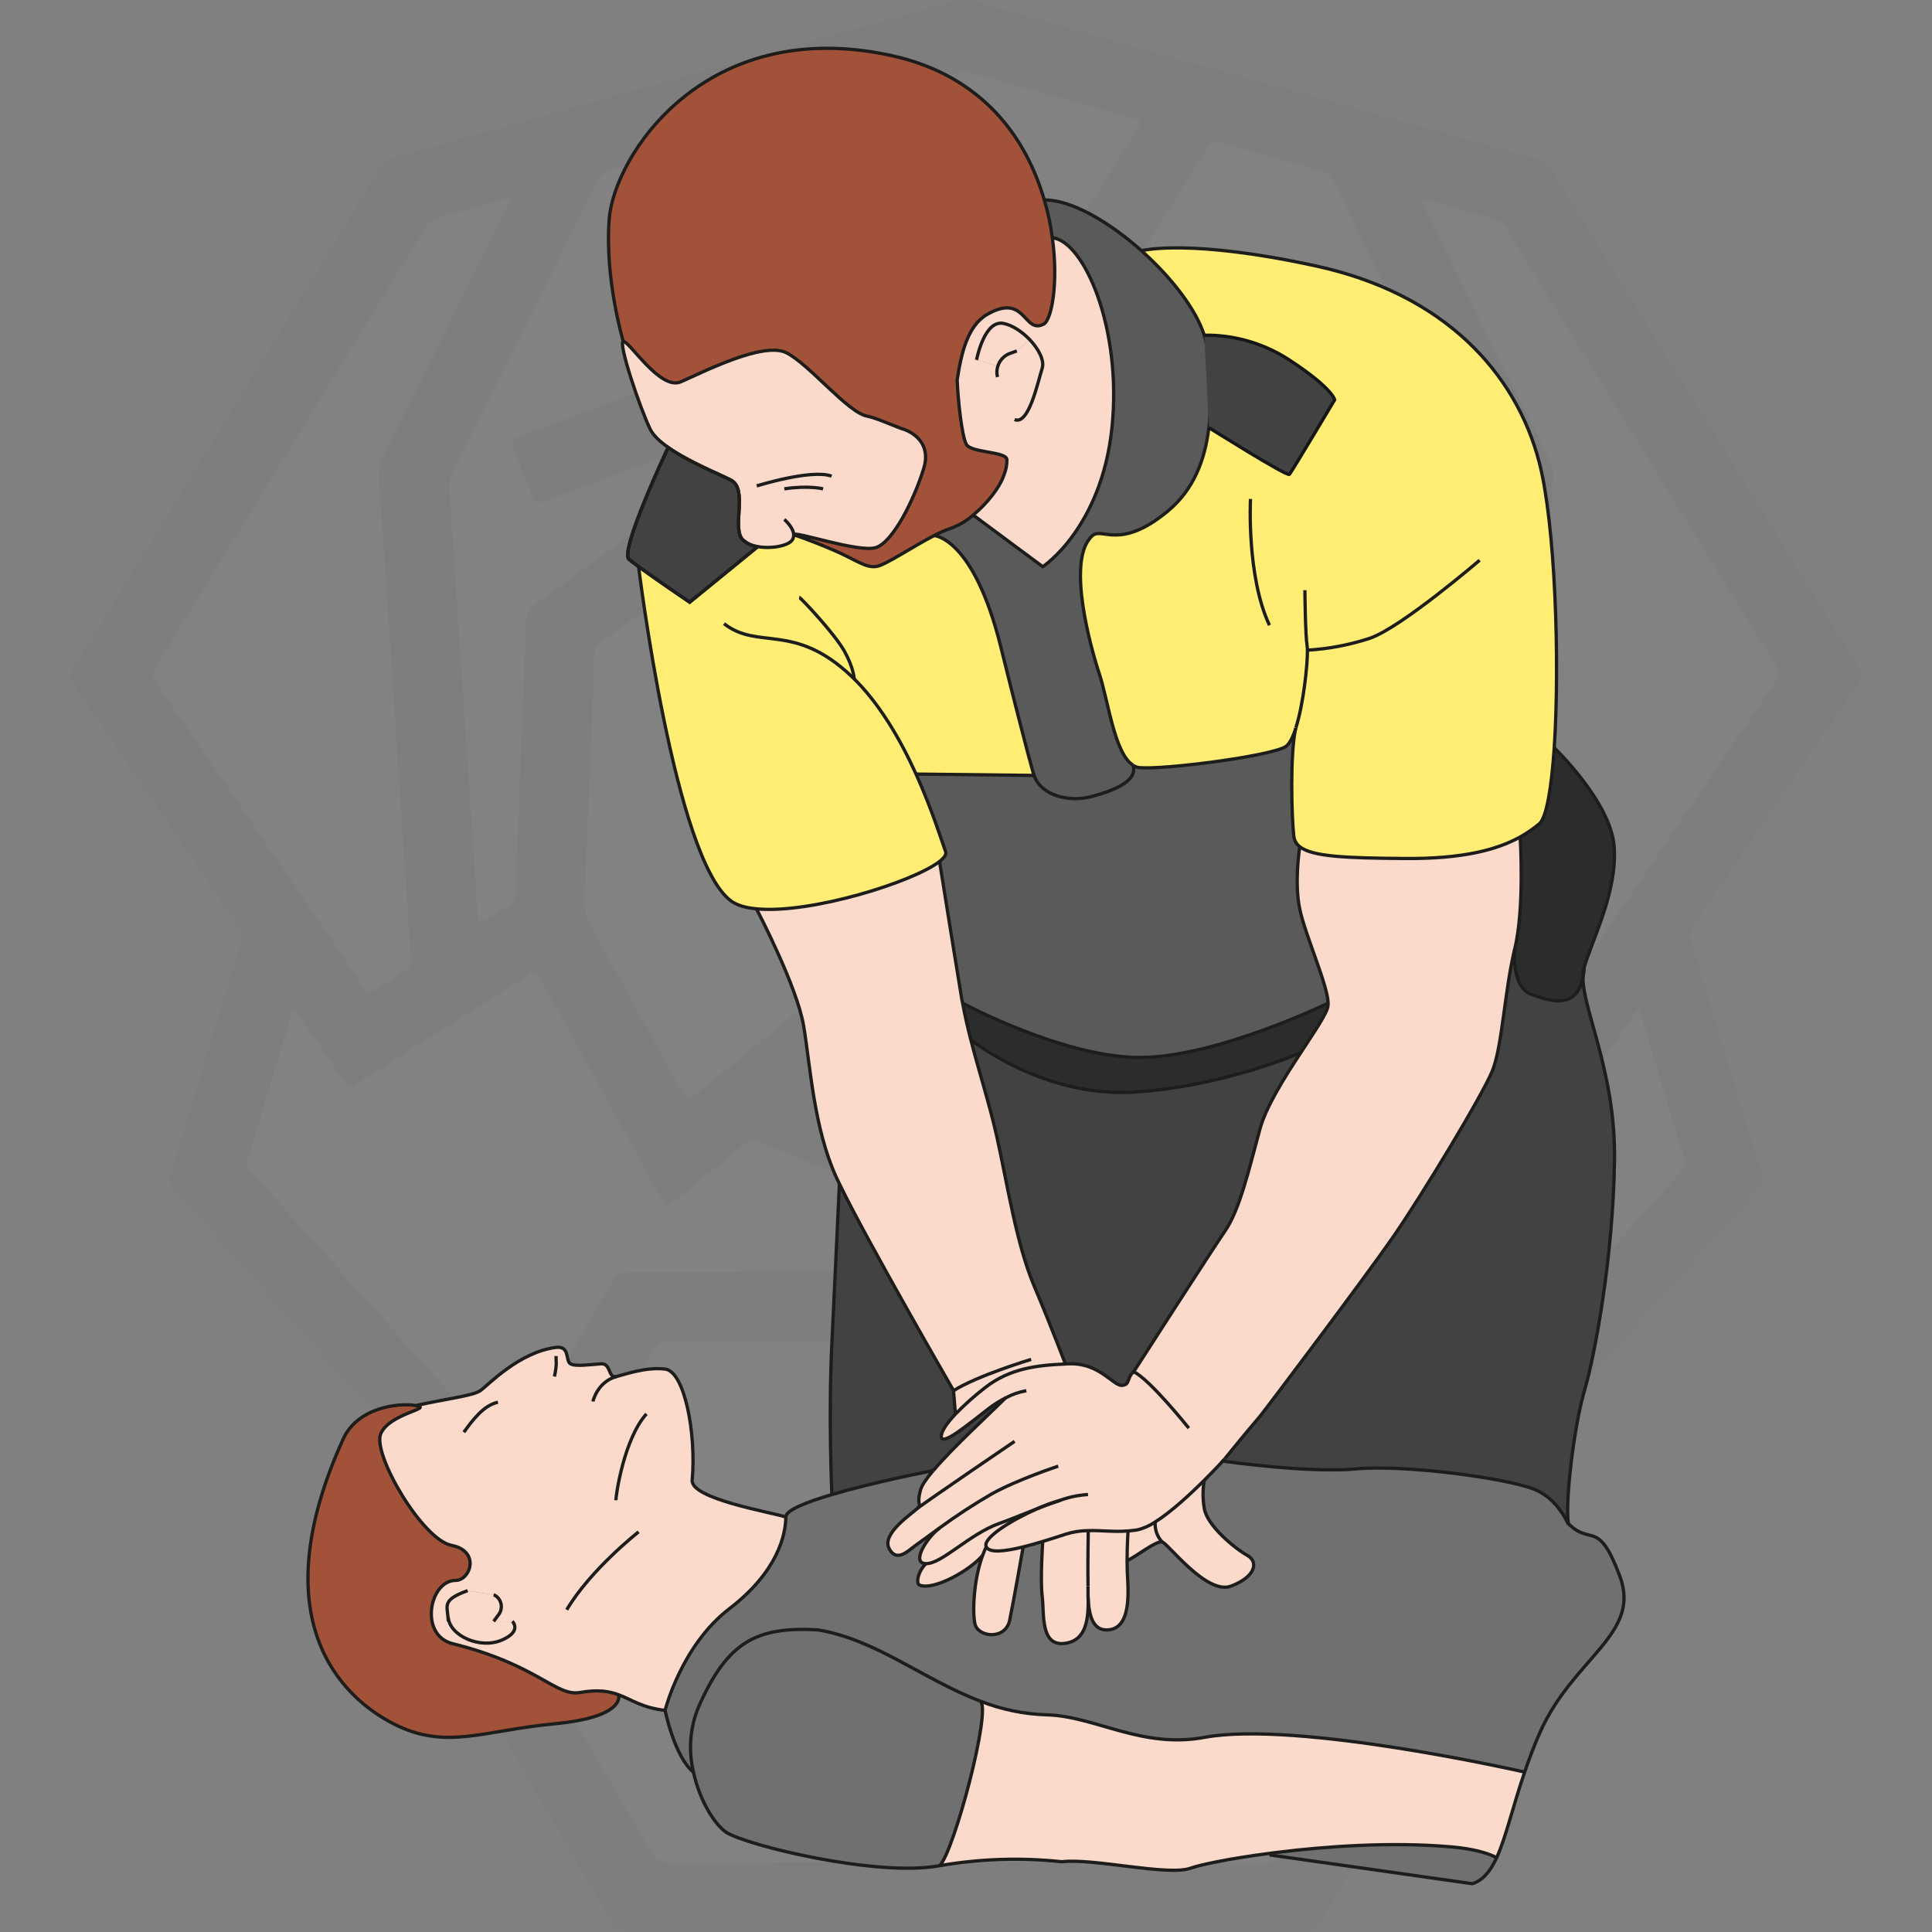 <?xml version="1.0" encoding="UTF-8"?><svg id="Layer_1" xmlns="http://www.w3.org/2000/svg" viewBox="0 0 1000 1000"><rect x="0" y="0" width="1000" height="1000" fill="#808080" stroke="none"/><defs><style>.cls-1{fill:#fff;}.cls-2{fill:#fbdacc;}.cls-3{opacity:.02;}.cls-4{fill:#ffed74;}.cls-5{stroke:#151615;}.cls-5,.cls-6{fill:#424242;}.cls-5,.cls-7{stroke-miterlimit:10;stroke-width:1.7px;}.cls-8{fill:#717070;}.cls-9{fill:#a3523a;}.cls-10{fill:#333;}.cls-11{fill:#5a5a5a;}.cls-7{fill:none;stroke:#1d1d1b;}.cls-12{fill:#2c2c2c;}.cls-13{fill:#979593;}</style></defs><g class="cls-3"><path class="cls-10" d="m500.188,999.897c-58.275.002-116.551-.047-174.826.103-4.239.011-6.445-1.361-8.557-4.986-31.178-53.51-62.485-106.946-93.909-160.312-2.213-3.759-2.514-6.54-.129-10.381,6.625-10.667,12.787-21.62,19.109-32.475,2.304-3.956,2.292-3.99-.881-7.537-37.682-42.129-75.369-84.253-113.056-126.378-12.679-14.172-25.304-28.393-38.093-42.465-2.158-2.374-2.53-4.366-1.592-7.44,12.161-39.857,24.128-79.773,36.275-119.634,1.061-3.48.844-6.12-1.278-9.22-28.58-41.748-56.989-83.613-85.578-125.356-1.911-2.79-1.741-4.621-.07-7.338,53.004-86.192,105.947-172.421,158.791-258.711,2.177-3.555,4.791-5.412,8.772-6.515,41.828-11.59,83.588-23.426,125.4-35.076,54.568-15.203,109.169-30.284,163.738-45.483,3.308-.921,6.389-.927,9.69.003,52.515,14.792,104.972,29.797,157.601,44.173,44.898,12.264,89.565,25.347,134.502,37.462,3.064.826,5.071,2.448,6.755,5.182,45.845,74.415,91.773,148.779,137.686,223.152,7.331,11.876,14.599,23.792,22.033,35.604,1.496,2.377,1.57,3.957-.124,6.444-28.584,41.957-56.991,84.035-85.563,126.002-2.118,3.111-2.234,5.784-1.191,9.23,11.829,39.047,23.421,78.167,35.381,117.174,1.56,5.089,1.011,8.356-2.642,12.415-49.254,54.717-98.31,109.612-147.372,164.502-5.158,5.771-5.558,3.993-1.229,11.363,6.009,10.228,11.935,20.508,18.151,30.609,1.812,2.944,1.747,5.102.023,8.069-25.422,43.739-50.715,87.552-76.042,131.346-6.113,10.571-12.426,21.034-18.253,31.76-2.073,3.817-4.597,4.803-8.696,4.794-58.275-.12-116.551-.082-174.826-.08h0Z"/><path class="cls-1" d="m499.284,311.355c-32.103,0-64.205-.024-96.308.013-11.861.014-23.721.157-35.582.268-4.858.045-4.909.076-4.948,4.975-.073,9.073.055,18.15-.191,27.218-.081,2.977.927,4.81,3.214,6.57,13.826,10.635,27.557,21.394,41.321,32.111,23.945,18.645,47.868,37.318,71.872,55.888,2.44,1.888,3.605,3.872,3.473,7.009-.248,5.924-.293,11.867-.119,17.793.092,3.12-1.057,5.113-3.453,7.044-21.591,17.403-43.09,34.921-64.615,52.405-17.87,14.515-35.743,29.027-53.608,43.55-3.135,2.548-5.71,1.989-7.726-1.676-15.625-28.435-31.176-56.912-46.943-85.268-2.486-4.472-3.399-8.873-3.174-13.925,1.701-38.166,3.232-76.34,4.804-114.512.136-3.312.384-6.639.213-9.94-.209-4.022,1.207-6.661,4.592-9.118,22.445-16.294,44.709-32.839,67.036-49.297,22.747-16.768,45.46-33.582,68.295-50.23,2.994-2.183,4.133-4.492,4.155-8.195.171-28.438.491-56.875.965-85.309.079-4.74-1.002-8.714-3.562-12.733-12.557-19.716-24.876-39.585-37.269-59.406-2.924-4.676-2.876-4.846,2.076-6.217,27.382-7.583,54.774-15.129,82.146-22.747,2.285-.636,4.364-.563,6.641.077,27.186,7.643,54.394,15.204,81.595,22.791,1.51.421,3.037.808,4.5,1.361,1.336.505,1.927,1.468,1.087,2.876-.715,1.198-1.429,2.398-2.165,3.583-12.523,20.151-25.022,40.317-37.613,60.425-1.551,2.478-2.186,4.932-2.155,7.857.294,27.742.478,55.485.663,83.228.056,8.368.028,8.349,6.955,13.532,43.999,32.917,87.962,65.88,132.04,98.69,3.436,2.557,4.89,5.317,5.051,9.529,1.129,29.462,2.441,58.917,3.72,88.373.56,12.895,1.144,25.79,1.804,38.68.148,2.886-.454,5.413-1.862,7.966-16.26,29.48-32.434,59.006-48.642,88.514-2.703,4.921-2.719,4.893-7.058,1.377-38.756-31.403-77.516-62.802-116.274-94.202-.948-.768-1.813-1.673-2.848-2.295-2.893-1.74-3.693-4.234-3.536-7.516.275-5.747.377-11.519.166-17.267-.123-3.361,1.161-5.405,3.75-7.407,29.53-22.834,58.976-45.776,88.443-68.69,7.849-6.103,15.635-12.289,23.578-18.267,2.354-1.772,3.207-3.726,3.142-6.629-.212-9.419-.157-18.843-.234-28.265-.039-4.743-.068-4.788-4.996-4.792-26.345-.016-52.69-.008-79.035-.008h-53.384v.21l.003-.002Z"/><path class="cls-1" d="m500.194,964.035c-51.301,0-102.602-.06-153.903.106-4.464.015-6.836-1.528-9.01-5.263-24.22-41.619-48.557-83.171-73.006-124.655-2.029-3.443-2.136-5.982-.074-9.484,24.515-41.648,48.91-83.368,73.181-125.159,2.194-3.778,4.633-5.19,9.051-5.182,53.22.093,106.44-.003,159.659-.103,44.319-.084,88.638-.232,132.958-.37,5.233-.016,10.478.045,15.694-.291,3.456-.222,5.317,1.111,7.034,4.058,13.349,22.915,26.878,45.724,40.341,68.572,11.338,19.24,22.581,38.536,34.074,57.682,1.9,3.165,1.838,5.454.021,8.579-24.555,42.231-49.026,84.511-73.365,126.867-2.006,3.49-4.202,4.747-8.23,4.736-51.475-.14-102.951-.092-154.426-.092h0Z"/><path class="cls-1" d="m848.708,522.957c2.205,7.351,4.352,14.508,6.499,21.666,5.358,17.868,10.614,35.769,16.159,53.579,1.121,3.602.672,6.022-1.877,8.859-41.387,46.065-82.663,92.229-123.966,138.369-2.094,2.339-4.201,4.666-6.311,6.991-1.377,1.517-2.607,1.529-3.699-.346-1.58-2.713-3.205-5.4-4.798-8.105-16.024-27.205-32.098-54.38-47.997-81.658-1.897-3.255-3.968-4.494-7.793-4.48-52.861.188-105.722.167-158.583.263-63.501.115-127.002.334-190.503.347-4.369,0-6.814,1.306-9.036,5.16-16.646,28.861-33.546,57.575-50.387,86.322-.866,1.479-1.496,3.164-2.979,4.203-1.983-.392-2.874-1.997-3.998-3.252-43.177-48.208-86.319-96.446-129.552-144.603-2.057-2.292-2.29-4.227-1.426-7.043,7.362-24,14.58-48.044,21.841-72.075.101-.334.212-.665.315-.998.303-.974.244-2.272,1.409-2.627,1.582-.481,2.03,1.03,2.67,1.966,7.191,10.511,14.348,21.045,21.514,31.573.884,1.298,1.802,2.574,2.642,3.9,1.165,1.839,2.462,2.066,4.337.853,6.151-3.978,12.384-7.829,18.578-11.741,23.595-14.905,47.187-29.814,70.78-44.722.147-.093.296-.184.444-.277,4.4-2.74,4.429-2.756,6.934,1.802,15.206,27.667,30.398,55.343,45.595,83.015,5.626,10.244,11.244,20.491,16.884,30.728,2.428,4.407,2.467,4.419,6.247,1.354,12.057-9.777,24.194-19.457,36.08-29.438,3.141-2.637,5.659-2.836,9.355-1.276,33.092,13.962,66.297,27.657,99.386,41.627,4.36,1.841,8.062,1.824,12.403.004,33.286-13.951,66.683-27.636,99.958-41.615,4.096-1.721,6.878-1.315,10.262,1.523,11.757,9.863,23.778,19.411,35.708,29.068,3.907,3.162,3.938,3.158,6.313-1.171,20.137-36.701,40.271-73.403,60.395-110.111,3.072-5.604,7.368-6.64,12.888-3.109,27.875,17.921,55.741,35.858,83.609,53.79.44.283.917.532,1.294.885,2.197,2.056,3.658,1.091,4.92-1.102.607-1.055,1.36-2.027,2.045-3.038,7.043-10.4,14.07-20.811,21.149-31.186.942-1.381,1.512-3.198,4.293-3.873h-.001Z"/><path class="cls-1" d="m263.941,104.15c-.583,1.248-1.216,2.677-1.91,4.076-13.954,28.119-27.918,56.233-41.874,84.351-7.442,14.995-14.83,30.017-22.347,44.974-1.382,2.751-1.983,5.468-1.77,8.531,2.236,32.185,4.441,64.371,6.59,96.562,1.162,17.399,2.153,34.809,3.303,52.208,1.576,23.84,3.258,47.672,4.839,71.512.669,10.092,1.12,20.199,1.838,30.287.197,2.764-.524,4.556-2.995,6.001-4.966,2.904-9.753,6.111-14.637,9.157-4.183,2.608-4.244,2.619-6.954-1.329-6.317-9.204-12.587-18.441-18.87-27.668-29.356-43.108-58.673-86.244-88.143-129.274-2.221-3.244-2.205-5.495-.173-8.795,46.451-75.455,92.807-150.97,139.08-226.534,1.98-3.233,4.345-5.054,7.967-6.006,11.124-2.925,22.175-6.126,33.251-9.231,1.167-.327,2.413-1.025,2.803,1.18l.002-.002Z"/><path class="cls-1" d="m736.114,103.966c1.185-.945,2.374-.379,3.513-.061,11.248,3.137,22.464,6.396,33.749,9.396,3.219.856,4.893,2.93,6.5,5.537,28.37,46.027,56.789,92.024,85.197,138.027,17.87,28.938,35.673,57.917,53.691,86.762,2.266,3.628,2.295,6.121-.154,9.717-35.538,52.187-70.914,104.484-106.328,156.756-.489.722-.969,1.45-1.463,2.168-1.086,1.577-2.379,1.821-4.009.75-5.831-3.83-11.664-7.657-17.545-11.409-2.234-1.425-1.877-3.473-1.737-5.577.892-13.396,1.771-26.793,2.622-40.192,1.227-19.32,2.381-38.644,3.648-57.961,2.477-37.757,5.009-75.51,7.525-113.265.835-12.525,1.653-25.052,2.559-37.572.22-3.039-.273-5.76-1.66-8.54-21.559-43.223-43.04-86.485-64.499-129.759-.74-1.492-2.107-2.857-1.608-4.778h-.001Z"/><path class="cls-1" d="m414.914,210.311c-.755,2.181-2.459,2.895-3.826,3.903-44.637,32.924-89.257,65.87-133.998,98.651-3.496,2.562-4.729,5.274-4.872,9.498-1.049,31.029-2.355,62.049-3.575,93.072-.604,15.34-1.343,30.677-1.696,46.023-.088,3.807-1.334,6.058-4.592,7.87-4.697,2.613-9.153,5.66-13.501,8.389-1.789-.962-1.501-2.291-1.577-3.456-.912-14.097-1.766-28.197-2.716-42.292-1.561-23.137-3.222-46.268-4.764-69.406-1.23-18.447-2.306-36.904-3.524-55.352-1.194-18.095-2.469-36.185-3.739-54.276-.187-2.669.236-5.084,1.463-7.547,25.118-50.417,50.2-100.852,75.155-151.35,1.859-3.762,4.226-5.775,8.33-6.86,16.85-4.454,33.599-9.29,50.385-13.985,4.687-1.311,4.713-1.327,7.169,2.596,13.144,20.994,26.256,42.008,39.437,62.978,1.353,2.152,2.047,4.308,1.996,6.867-.133,6.628-.063,13.259-.121,19.889-.042,4.768-.058,4.817-4.378,6.452-16.956,6.416-33.928,12.788-50.887,19.197-30.494,11.523-60.982,23.06-91.473,34.591-.652.247-1.29.555-1.962.718-2.797.678-2.973,2.291-2.026,4.708,2.862,7.305,5.586,14.663,8.346,22.008,3.089,8.221,3.068,8.192,11.355,5.065,41.427-15.63,82.858-31.252,124.309-46.821,1.56-.586,3.091-1.687,5.284-1.131h-.002Z"/><path class="cls-1" d="m586.813,211.525c2.892-.717,4.408.381,5.99.976,41.621,15.641,83.228,31.321,124.836,46.996.326.123.638.285.966.403,3.901,1.398,3.928,1.407,5.543-2.727,1.65-4.224,3.246-8.468,4.852-12.709,1.543-4.078,3.071-8.161,4.6-12.244,1.644-4.39,1.656-4.432-2.98-6.192-19.888-7.551-39.783-15.082-59.68-22.608-27.397-10.363-54.801-20.71-82.196-31.079-4.671-1.768-4.712-1.803-4.803-6.694-.119-6.455-.088-12.913-.237-19.368-.054-2.361.502-4.41,1.754-6.418,13.2-21.171,26.34-42.38,39.529-63.558,2.233-3.586,2.32-3.61,6.817-2.37,17.478,4.821,34.921,9.772,52.436,14.455,2.886.772,4.428,2.281,5.658,4.783,8.7,17.687,17.468,35.34,26.236,52.994,16.139,32.495,32.163,65.048,48.57,97.406,2.654,5.234,2.713,10.271,2.352,15.666-1.26,18.794-2.498,37.59-3.75,56.385-1.647,24.715-3.329,49.428-4.939,74.146-1.191,18.276-2.265,36.559-3.442,54.836-.628,9.748-1.334,19.492-2.067,29.233-.277,3.677-.875,3.988-4.058,2.046-4.02-2.453-7.905-5.13-11.94-7.557-2.339-1.407-3.227-3.226-3.333-5.98-.939-24.583-2-49.162-3.065-73.741-.974-22.485-2.085-44.966-2.913-67.456-.137-3.718-2.061-5.573-4.68-7.529-43.749-32.676-87.461-65.402-131.173-98.128-1.495-1.12-2.905-2.354-4.885-3.966h.002Z"/><path class="cls-1" d="m578.224,563.304c-1.331,1.547-3.269,1.967-5.008,2.688-23.005,9.531-46.047,18.972-69.016,28.585-3.123,1.307-5.742,1.376-8.897.044-22.941-9.685-45.958-19.189-68.943-28.769-1.428-.595-3.014-.942-4.161-2.29-.139-1.623,1.243-2.268,2.25-3.086,24.067-19.553,48.143-39.095,72.238-58.614,3.452-2.796,3.52-2.763,7.049.093,23.694,19.18,47.384,38.366,71.053,57.577,1.312,1.065,3.021,1.841,3.436,3.772h0Z"/><path class="cls-13" d="m502.629,730.102c13.604,0,27.208-.02,40.811.009,4.861.011,4.922.065,4.925,4.956.009,15.176-.032,30.351-.053,45.527-.002,1.221-.019,2.442.005,3.663.089,4.661.093,4.739,4.644,4.753,11.336.034,22.673-.008,34.009-.022,7.848-.01,15.697-.068,23.545-.017,4.486.029,4.791.292,4.801,4.746.06,24.944.075,49.888.06,74.831-.003,4.218-.105,4.296-4.503,4.31-17.964.057-35.928.063-53.891.087-1.395.002-2.791-.026-4.186.008-4.35.105-4.436.114-4.46,4.389-.052,8.896-.004,17.792.005,26.688.009,7.849.067,15.699.016,23.548-.029,4.513-.247,4.753-4.761,4.766-16.743.046-33.486.021-50.229.021-10.639,0-21.278.032-31.916-.017-4.751-.022-5.019-.281-5.023-5.065-.015-15.699.037-31.398.059-47.096.002-1.395-.012-2.791-.045-4.186-.044-1.872-.987-2.922-2.885-2.996-1.393-.055-2.789-.057-4.184-.059-17.789-.026-35.579-.047-53.368-.073-1.395-.002-2.79-.042-4.185-.044-1.748-.002-2.517-.915-2.503-2.608.009-1.046-.024-2.093-.023-3.139.02-23.897.041-47.794.062-71.692,0-.523-.01-1.047.006-1.57.135-4.411.315-4.676,4.884-4.686,17.789-.04,35.579-.015,53.369-.015,1.395,0,2.791.025,4.186-.008,4.492-.105,4.588-.137,4.593-4.841.017-15.35-.024-30.7-.043-46.05-.001-1.221-.024-2.443.006-3.663.109-4.319.126-4.424,4.414-4.438,13.952-.046,27.905-.017,41.858-.018h0Z"/><path class="cls-1" d="m556.375,814.231c9.764,0,19.528-.037,29.292.017,4.199.023,4.524.324,4.562,4.424.076,8.021.069,16.043.007,24.065-.036,4.693-.372,5.026-5.111,5.034-18.308.034-36.615.014-54.923.015-1.22,0-2.443-.047-3.661.014-3.499.173-3.887.46-3.92,3.988-.077,8.195-.044,16.392-.021,24.588.026,9.066.072,18.131.15,27.197.028,3.222-.039,3.435-3.533,3.518-4.182.1-8.369.03-12.553.031-6.451,0-12.903.022-19.354-.008-5.561-.025-5.617-.057-5.627-5.469-.028-15.52.004-31.04-.018-46.56-.011-7.908.808-7.291-7.314-7.295-18.133-.009-36.266.008-54.4-.011-5.394-.006-5.426-.045-5.435-5.571-.012-7.498.007-14.997.061-22.495.038-5.332.11-5.404,5.718-5.409,18.308-.019,36.615-.007,54.923-.008,7.069,0,6.385.265,6.385-6.628,0-15.694-.048-31.389-.045-47.083.001-5.183.045-5.221,5.184-5.234,10.287-.027,20.574-.032,30.861.003,4.921.017,4.976.068,4.984,4.92.027,15.52.008,31.04.008,46.56,0,1.221-.037,2.443.011,3.662.143,3.651.163,3.757,3.952,3.779,9.938.057,19.876.019,29.815.019v-.061l.002-.002Z"/></g><path class="cls-12" d="m819.33,505.839h0c-3.372,17.026-17.317,12.26-26.849,8.705-10.421-3.847-8.475-23.34-8.475-23.34,5.195-21.455,2.835-58.005,2.835-58.005,3.498-1.965,6.812-4.242,9.9-6.804,3.755-3.065,6.345-18.39,7.77-39.339,0,0,29.271,28.091,30.972,51.063s-10.728,46.695-15.463,62.342c-.483,1.751-.715,3.563-.69,5.379Z"/><path class="cls-6" d="m701.848,760.296c-24.903,2.314-68.963-4.03-68.963-4.03l.506-.644c.184-.23.322-.414.414-.506l.138-.138c2.697-3.341,10.191-12.597,18.114-21.854,2.222-2.636,54.343-71.752,69.147-93.176,14.804-21.424,45.975-72.917,51.155-85.652,5.18-12.735,6.345-41.653,11.57-63.047,0,0-1.946,19.493,8.475,23.34,9.532,3.509,23.478,8.321,26.849-8.705,0,17.409,16.996,49.531,16.336,94.709-.736,50.373-10.13,100.685-15.555,119.198-5.425,18.513-10.084,57.316-8.321,68.886.23,1.441-4.766-12.873-17.961-17.961-14.973-5.793-67.047-12.735-91.904-10.421Z"/><path class="cls-2" d="m789.155,917.225c-6.207,18.053-9.685,33.792-14.543,44.443h0s-5.977-4.122-24.122-5.701c-30.083-2.544-63.599-.322-89.851,2.973l-3.601.46c-20.367,2.682-35.784,5.931-40.78,7.663-11.586,4.214-50.925-5.364-66.572-3.326-21.116-2.265-42.446-1.568-63.369,2.069,7.402-7.08,27.033-81.054,21.103-85.223,10.989,4.312,22.637,6.701,34.435,7.065,24.857.598,49.04,17.685,81.483,11.662,48.044-8.98,165.817,17.915,165.817,17.915Z"/><path class="cls-8" d="m774.611,961.621c-3.234,6.942-7.034,11.662-12.582,13.379l-101.666-14.436.23-1.716c26.252-3.295,59.768-5.517,89.851-2.973,18.145,1.533,24.122,5.701,24.122,5.701l.046.046Z"/><path class="cls-4" d="m670.692,377.002c-1.533,4.72-3.341,8.291-5.333,9.502-7.862,4.858-62.833,11.984-75.399,10.819-1.242-.097-2.439-.508-3.479-1.195h0c-9.716-6.13-12.812-33.332-17.547-47.508-4.95-15.141-15.923-56.059-5.042-69.668.459-.602.972-1.161,1.533-1.67,5.226-4.49,14.252,7.862,39.155-12.781,13.379-11.111,19.172-26.666,21.118-43.094,0,0,40.504,25.455,41.653,24.168,1.149-1.287,23.432-38.65,23.432-38.65,0,0-1.165-6.13-23.432-20.566-13.059-8.584-28.388-13.062-44.014-12.858-4.306-13.563-17.225-30.098-32.458-43.661,1.303-.322,26.053-6.13,90.418,7.923,66.235,14.482,103.275,54.986,115.444,101.559,8.291,31.799,10.728,102.862,7.77,147.856-1.425,20.919-4.015,36.244-7.77,39.339-3.088,2.562-6.402,4.839-9.9,6.804-11.954,6.574-29.501,11.356-59.538,11.111-31.018-.23-48.044-.965-54.527-6.13-1.721-1.313-2.829-3.273-3.065-5.425-1.149-10.13-1.992-42.818.981-55.875Z"/><path class="cls-12" d="m667.397,186.282c22.267,14.497,23.432,20.566,23.432,20.566,0,0-22.267,37.393-23.432,38.68s-41.653-24.168-41.653-24.168c1.716-14.114.552-28.888-1.073-41.991-.261-2.009-.708-3.989-1.333-5.915,15.638-.223,30.984,4.245,44.059,12.827Z"/><path class="cls-11" d="m687.442,519.264s-56.978,27.723-96.548,28.091c-39.569.368-92.579-28.091-92.579-28.091-.276-1.211-.506-2.452-.69-3.709-4.03-24.305-11.249-69.622-11.249-69.622,2.452-1.946,3.647-3.663,3.142-5.042-1.946-5.333-6.988-21.716-15.325-40.228l61.101.69c3.479,10.329,17.915,14.084,29.823,10.927,11.908-3.157,23.83-8.107,21.455-16.153,1.039.687,2.237,1.099,3.479,1.195,12.536,1.165,67.537-5.961,75.399-10.819,1.992-1.211,3.801-4.781,5.333-9.502-2.973,13.057-2.13,45.745-.981,55.783.236,2.152,1.344,4.112,3.065,5.425-.184,1.103-2.927,18.789,0,32.489,2.728,13.425,14.298,39.033,14.574,48.565Z"/><path class="cls-12" d="m590.833,547.431c39.631-.368,96.548-28.091,96.548-28.091-.001.512-.032,1.024-.092,1.533-.506,3.755-6.896,13.103-14.114,24.168,0,0-39.677,17.501-86.433,20.413-46.757,2.912-84.288-27.033-84.288-27.033h0c-1.624-6.345-3.065-12.674-4.26-19.018.061-.138,53.025,28.382,92.64,28.03Z"/><path class="cls-2" d="m645.574,805.015c6.13,3.433,4.245,11.249-8.383,15.969-12.628,4.72-32.504-22.083-35.6-22.865-2.628-2.802-3.928-6.596-3.571-10.421,8.291-5.226,18.099-14.298,25.378-21.562-.85,4.836-.85,9.784,0,14.62,1.318,8.889,15.953,20.842,22.175,24.26Z"/><path class="cls-2" d="m601.53,798.118c-3.065-.782-13.103,7.31-18.007,9.624h0c0-8.781.506-15.325.506-15.325h0c1.533-.092,3.065-.291,4.598-.521,3.345-.782,6.515-2.18,9.348-4.122-.339,3.797.954,7.558,3.555,10.344Z"/><path class="cls-11" d="m586.481,396.127c2.36,8.046-9.67,12.965-21.455,16.153-11.785,3.188-26.344-.598-29.823-10.927,0,0-3.065-9.808-17.164-66.511-14.099-56.703-34.497-57.637-34.497-57.637,2.719-1.464,5.554-2.705,8.475-3.709,4.304-1.537,8.277-3.877,11.708-6.896l36.014,26.712s7.663-4.996,15.892-16.474l8.276,2.038c-10.881,13.609.092,54.526,5.042,69.668,4.735,14.206,7.831,41.47,17.547,47.508l-.015.077Z"/><path class="cls-2" d="m563.294,792.188c6.62-.23,13.057.797,20.689.153h0s-.506,6.574-.506,15.325c0,3.249.092,6.804.322,10.421.782,13.517-.782,24.719-10.038,25.455-7.877.659-10.053-7.034-10.513-17.072v-5.563c-.276-11.264,0-26.114.046-28.719Z"/><path class="cls-11" d="m540.613,103.511c13.793-.138,33.378,11.249,50.22,26.252h0c15.233,13.563,28.152,30.098,32.458,43.661.626,1.927,1.072,3.907,1.333,5.915,1.624,13.103,2.789,27.876,1.073,41.991-1.946,16.428-7.663,31.983-21.118,43.094-24.903,20.643-33.93,8.291-39.155,12.781-.56.509-1.073,1.069-1.533,1.67l-8.276-2.038c8.23-11.478,17.21-29.485,19.923-55.415,5.379-51.891-14.666-96.747-30.773-98.325h0c-.841-6.629-2.22-13.179-4.122-19.585h-.031Z"/><path class="cls-2" d="m563.202,824.6v1.946c.138,11.019-.644,22.405-11.846,24.03-13.103,1.931-10.728-15.417-11.954-24.305-1.226-8.889.276-28.474.276-28.474,4.306-1.303,8.383-2.636,11.678-3.709,3.843-1.241,7.854-1.882,11.892-1.9,0,2.605-.322,17.455-.138,28.796.046,1.211.046,2.406.092,3.617Z"/><path class="cls-6" d="m551.402,705.908s-6.973-18.513-16.168-40.473c-9.195-21.961-13.884-53.239-19.202-76.932-3.663-16.398-9.118-33.286-13.471-50.19h0s37.454,29.914,84.288,27.033c46.833-2.881,86.433-20.413,86.433-20.413-8.429,12.827-18.007,28.014-21.103,39.493-5.839,21.455-10.467,41.653-18.007,52.672-7.54,11.019-47.324,72.917-47.324,72.917-3.739,3.188-1.701,6.804-6.13,7.08-4.429.276-11.724-11.708-27.171-11.157-.705,0-1.395,0-2.038.092l-.107-.123Z"/><path class="cls-8" d="m358.874,917.225c-9.731-7.908-14.635-31.937-14.635-31.937,0,0,8.383-33.562,33.286-52.626,24.903-19.064,29.21-38.19,29.21-47.508,0-3.463,10.605-7.663,23.846-11.57,21.854-6.482,50.956-12.122,52.396-12.398-3.418,4.015-5.778,7.448-6.437,9.716-2.498,8.843.981,7.126-1.716,9.808s-18.513,12.919-14.666,20.658c3.847,7.739,10.176,1.011,13.517-1.349,1.716-1.257,6.574-4.812,12.643-9.195-6.253,4.444-15.141,18.191-7.05,18.39-4.245,4.214-5.318,10.375-3.234,11.157,7.448,2.866,26.298-7.816,32.596-15.463-4.598,12.26-5.425,29.393-3.985,35.554,1.624,6.942,15.785,8.475,17.961-1.946,2.176-10.421,6.988-38.006,6.988-38.006,3.326-.828,6.804-1.808,10.13-2.82,0,0-1.379,19.631-.276,28.474s-1.149,26.236,11.954,24.305c11.203-1.624,11.984-13.011,11.846-24.03.46,10.038,2.636,17.731,10.513,17.072,9.195-.736,10.819-11.938,10.038-25.455-.23-3.617-.322-7.172-.322-10.421h0c4.904-2.314,14.957-10.406,18.007-9.624,3.05.781,22.988,27.585,35.6,22.865,12.612-4.72,14.574-12.536,8.383-15.969s-20.796-15.325-22.175-24.26c-.85-4.836-.85-9.784,0-14.62,4.95-4.904,8.705-8.98,10.13-10.513l-.506.644s43.983,6.345,68.963,4.03c24.98-2.314,76.932,4.597,91.95,10.421,13.195,5.088,18.191,19.401,17.961,17.961,11.846,11.846,15.325-2.912,26.62,27.171,11.295,30.083-24.03,41.991-41.378,81.008-3.065,6.988-5.64,13.793-7.862,20.367,0,0-117.773-26.895-165.817-17.961-32.412,6.023-56.703-11.065-81.483-11.662-11.8-.368-23.448-2.763-34.435-7.08l-.368-.138c-29.301-11.203-53.791-31.891-83.843-36.78-31.524-1.701-46.603,5.885-61.607,39.845-4.45,10.669-5.389,22.477-2.682,33.715l-.061.169Z"/><path class="cls-2" d="m533.012,175.83l-6.712,5.824-3.28,1.165c-3.117,1.05-5.544,3.528-6.528,6.666l-11.019-3.203s3.893-20.827,13.884-18.88c4.628.874,9.747,4.306,13.655,8.429Z"/><path class="cls-2" d="m529.595,800.616s-4.812,27.585-6.988,38.006c-2.176,10.421-16.336,8.889-17.961,1.946-1.441-6.13-.552-23.279,3.985-35.554.53-1.506,1.16-2.975,1.885-4.398,1.732,3.295,9.869,2.268,19.08,0Z"/><path class="cls-2" d="m510.898,162.773c20.045-11.57,18.88,10.406,29.301,4.996,4.107-2.13,7.663-21.149,4.49-44.672h0c16.107,1.533,36.152,46.435,30.773,98.325-2.682,25.93-11.662,43.937-19.923,55.415-8.26,11.478-15.892,16.474-15.892,16.474l-36.014-26.712c7.233-5.977,13.563-14.16,15.693-20.091l.383-1.011c.94-2.391,1.408-4.941,1.379-7.509,0-4.444-18.743-3.463-21.057-8.092-2.314-4.628-4.184-22.681-4.643-33.102v-.138c2.084-13.471,5.318-27.968,15.509-33.884Zm15.402,18.88l6.712-5.824c-3.923-4.122-9.026-7.555-13.655-8.429-9.992-1.946-13.884,18.88-13.884,18.88l11.019,3.203c.985-3.138,3.411-5.616,6.528-6.666l3.28-1.165Z"/><path class="cls-8" d="m507.051,880.383l.368.138c5.931,4.168-13.701,78.158-21.103,85.223-32.412,6.13-100.685-10.728-110.555-17.363-5.732-3.893-13.655-16.199-16.858-31.156-2.708-11.238-1.768-23.046,2.682-33.715,15.003-34.022,30.083-41.608,61.607-39.845,30.068,4.827,54.557,25.593,83.859,36.719Z"/><path class="cls-6" d="m493.535,719.792c.368,4.076.965,12.045.965,12.045-4.858,5.134-7.663,9.532-7.356,11.984.736,4.49,13.793-6.528,24.52-14.773,2.801-2.17,5.809-4.059,8.98-5.64-8.797,8.797-27.585,25.961-37.592,37.822h0c-1.441.276-30.543,5.915-52.396,12.398,0,0-1.854-40.78,0-78.418,1.854-37.638,3.877-82.295,3.877-82.295h0c13.961,28.964,59.001,106.877,59.001,106.877Z"/><path class="cls-2" d="m536.307,781.092c4.352-1.67,8.613-3.249,12.597-4.598-4.325,1.163-8.54,2.701-12.597,4.598Zm-61.484-.337c2.697-2.682-.782-.965,1.716-9.808.659-2.268,3.065-5.701,6.437-9.716h0c10.007-11.862,28.796-29.026,37.592-37.822-3.172,1.58-6.18,3.469-8.98,5.64-10.728,8.245-23.754,19.264-24.52,14.773-.368-2.452,2.498-6.85,7.356-11.984,4.839-4.957,10.021-9.566,15.509-13.793,12.735-9.808,26.62-11.432,41.378-12.076.644,0,1.333,0,2.038-.092,15.448-.552,22.681,11.432,27.171,11.157s2.452-3.893,6.13-7.08c0,0,39.845-61.944,47.324-72.917,7.479-10.973,12.168-31.248,18.007-52.672,3.065-11.478,12.674-26.666,21.103-39.493,7.218-11.065,13.609-20.413,14.114-24.168.06-.509.091-1.02.092-1.533-.276-9.532-11.846-35.14-14.666-48.565-2.927-13.701-.184-31.386,0-32.489,6.482,5.18,23.509,5.915,54.527,6.13,30.037.245,47.508-4.598,59.538-11.111,0,0,2.36,36.581-2.835,58.005-5.195,21.424-6.391,50.327-11.57,63.047-5.18,12.72-36.336,64.258-51.155,85.652-14.819,21.394-66.924,90.54-69.147,93.176-7.923,9.195-15.417,18.513-18.114,21.854l-.138.138c-.092.092-.23.276-.414.506-1.425,1.533-5.18,5.609-10.13,10.513-7.279,7.264-17.087,16.336-25.378,21.562-2.833,1.943-6.003,3.341-9.348,4.122-1.533.23-3.142.429-4.598.521-7.663.644-14.068-.383-20.689-.153-4.038.018-8.049.659-11.892,1.9-3.295,1.073-7.371,2.406-11.678,3.709-3.326,1.011-6.804,1.992-10.13,2.82-9.195,2.268-17.409,3.295-19.08,0-2.268-4.352,12.551-13.609,25.516-19.386-6.528,2.544-13.195,5.318-19.172,7.448-15.218,5.701-29.363,20.919-37.47,20.75s.797-13.931,7.05-18.39c-6.13,4.306-10.927,7.862-12.643,9.195-3.341,2.36-9.67,9.072-13.517,1.349-3.847-7.724,11.938-18.038,14.666-20.719h0Z"/><path class="cls-2" d="m536.031,781.23c-12.965,5.778-27.784,15.034-25.516,19.386-.725,1.423-1.355,2.892-1.885,4.398-6.299,7.663-25.148,18.39-32.596,15.463-2.084-.782-1.011-6.942,3.234-11.157,8.107.184,22.175-15.049,37.592-20.643,5.977-2.176,12.643-4.904,19.172-7.448Z"/><path class="cls-2" d="m410.213,279.243c-1.9,3.28-11.203,4.996-18.528,3.555-2.736-.432-5.281-1.67-7.31-3.555-5.778-6.207,3.065-26.252-6.207-30.88-5.961-3.065-21.792-9.348-32.351-16.858-4.306-3.065-7.663-6.13-9.302-9.456-5.379-11.157-16.674-44.627-13.884-45.5s18.926,25.455,29.715,20.827,42.818-21.195,54.756-15.034c11.938,6.161,31.662,30.865,41.669,32.765,4.674.935,11.341,4.03,18.053,6.528h.138c.176.082.361.144.552.184l.889.322.322.138c4.168,1.762,13.333,7.187,9.394,19.923-5.042,16.398-15.831,38.052-24.719,40.933s-42.588-8.889-42.588-6.62h0c.088.949-.12,1.903-.598,2.728Z"/><path class="cls-9" d="m540.567,103.511c1.903,6.406,3.281,12.956,4.122,19.585,3.234,23.524-.383,42.542-4.49,44.672-10.421,5.41-9.195-16.566-29.301-4.996-10.191,5.915-13.425,20.413-15.463,33.884v.138c.414,10.467,2.36,28.474,4.674,33.102,2.314,4.628,21.057,3.647,21.057,8.092.029,2.569-.44,5.118-1.379,7.509l-.383,1.011c-2.13,5.931-8.459,14.114-15.693,20.091-3.431,3.019-7.404,5.359-11.708,6.896-2.921,1.004-5.755,2.244-8.475,3.709-11.157,5.732-25.179,15.233-29.715,15.969-5.778.965-10.421-3.28-22.589-8.521-12.168-5.241-20.413-7.862-20.413-7.862h0c0-2.268,33.792,9.486,42.588,6.62,8.797-2.866,19.677-24.52,24.719-40.933,3.939-12.812-5.226-18.237-9.394-19.923l-.322-.138-.889-.322c-.173-.089-.359-.151-.552-.184h-.138c-6.712-2.498-13.379-5.594-18.053-6.528-10.007-1.9-29.669-26.62-41.669-32.765-11.999-6.145-43.968,10.406-54.756,15.034s-26.941-21.7-29.715-20.827c0,0-9.639-32.029-7.325-63.277,2.406-32.688,49.393-105.743,145.818-84.855,48.059,10.206,70.373,43.385,79.445,74.817Z"/><path class="cls-2" d="m391.731,470.423c28.014,2.636,80.932-13.93,94.586-24.52,0,0,7.218,45.316,11.249,69.622.184,1.257.414,2.498.69,3.709,1.149,6.345,2.636,12.674,4.26,19.018,4.352,16.858,9.808,33.792,13.471,50.19,5.318,23.692,9.946,54.94,19.202,76.932,9.256,21.991,16.214,40.504,16.214,40.504v.092c-14.773.644-28.658,2.268-41.378,12.076-5.488,4.227-10.67,8.836-15.509,13.793,0,0-.598-7.969-.965-12.045,0,0-45.04-77.912-59.017-106.877-.659-1.349-1.211-2.513-1.716-3.617-11.57-25.455-13.333-57.316-16.858-78.158-3.525-20.842-24.305-60.457-24.305-60.457l.077-.261Z"/><path class="cls-4" d="m391.685,282.845c7.325,1.441,16.628-.276,18.528-3.555.433-.759.64-1.625.598-2.498,0,0,8.291,2.682,20.413,7.862,12.122,5.18,16.858,9.486,22.589,8.521,4.598-.736,18.559-10.237,29.715-15.969,0,0,20.413.92,34.497,57.637,14.084,56.718,17.164,66.511,17.164,66.511l-61.101-.69c8.383,18.513,13.425,34.895,15.325,40.228.506,1.379-.69,3.065-3.142,5.042-13.655,10.559-66.572,27.125-94.586,24.52-5.594-.506-10.222-1.808-13.317-4.076-29.271-21.287-47.875-173.035-47.875-173.035,9.195,6.712,26.436,18.39,26.436,18.39l34.711-28.321.046-.567Z"/><path class="cls-5" d="m391.685,283.366l-34.711,28.321s-17.179-11.662-26.436-18.39c-2.268-1.67-4.03-3.065-4.996-3.801-4.996-4.26,20.275-57.898,20.275-57.898,10.559,7.448,26.39,13.793,32.351,16.858,9.272,4.598.429,24.673,6.207,30.88,2.029,1.886,4.574,3.123,7.31,3.555v.475Z"/><path class="cls-9" d="m300.271,876.031c9.348-1.624,15.034-.644,19.999,1.195l-.092.245s3.831,11.295-33.194,14.758c-37.025,3.463-56.151,13.884-83.322,0-27.171-13.884-68.426-54.113-26.053-147.35,7.54-16.566,28.75-18.88,37.822-17.348,9.072,1.533-14.068,4.061-18.39,14.666-4.322,10.605,21.608,54.772,36.658,57.683,15.049,2.912,9.808,18.145,2.084,18.145-13.471,0-19.034,28.336-1.533,32.734,44.213,10.957,53.423,27.493,66.02,25.271Z"/><path class="cls-2" d="m255.506,839.22h9.67s5.364,5.195-5.701,9.823c-11.065,4.628-26.696-2.314-27.493-11.938h-.092c-.552-6.345-2.774-9.088,10.145-13.793l13.471,2.176c.29.067.569.175.828.322,3.172,2.015,4.11,6.22,2.095,9.392-.104.164-.215.323-.333.477l-2.59,3.54Z"/><path class="cls-2" d="m215.416,727.531c15.417-3.479,29.301-5.011,33.148-7.663,3.847-2.651,19.923-19.923,38.972-22.359,7.663-1.011,4.996,6.942,7.663,8.475,2.667,1.533,10.421.414,15.785,0,5.364-.414,3.479,7.663,8.107,6.574s15.049-4.996,25.087-3.847,16.199,33.056,14.038,57.5c-.843,9.67,40.734,16.566,48.458,19.064,0,9.272-4.352,28.336-29.21,47.508-24.857,19.172-33.286,52.626-33.286,52.626-11.708-1.349-17.118-5.502-23.968-8.061-4.965-1.839-10.728-2.82-19.999-1.195-12.597,2.222-21.808-14.314-65.974-25.271-17.501-4.398-11.938-32.734,1.533-32.734,7.663,0,12.965-15.325-2.084-18.145-15.049-2.82-40.918-47.079-36.658-57.683s27.462-13.271,18.39-14.789Zm16.566,109.543c.797,9.624,16.398,16.566,27.493,11.938,11.095-4.628,5.701-9.823,5.701-9.823h-9.67l2.59-3.509c2.279-2.988,1.703-7.258-1.285-9.537-.154-.118-.314-.229-.477-.333-.259-.147-.538-.255-.828-.322l-13.471-2.207c-12.919,4.674-10.728,7.417-10.145,13.793h.092Z"/><path class="cls-7" d="m410.81,276.745c-.184-3.939-4.858-7.877-4.858-7.877"/><path class="cls-7" d="m410.81,276.791c.042.873-.165,1.739-.598,2.498-1.9,3.28-11.203,4.996-18.528,3.555-2.736-.432-5.281-1.67-7.31-3.555-5.778-6.207,3.065-26.252-6.207-30.88-5.961-3.065-21.792-9.348-32.351-16.858-4.306-3.065-7.663-6.13-9.302-9.456-5.379-11.157-16.674-44.627-13.884-45.5"/><path class="cls-7" d="m467.513,221.974c-.19-.04-.375-.102-.552-.184"/><path class="cls-7" d="m391.685,251.505s28.52-8.889,38.757-5.042"/><path class="cls-7" d="m405.952,253.037c12.72-1.946,20.091,0,20.091,0"/><path class="cls-7" d="m505.473,186.282s3.893-20.827,13.884-18.88c4.598.874,9.731,4.306,13.655,8.429,4.598,4.858,7.663,10.728,6.437,14.712-2.314,7.325-6.942,29.715-14.298,26.62"/><path class="cls-7" d="m516.308,195.17c-.494-1.873-.431-3.849.184-5.686.985-3.138,3.411-5.616,6.528-6.666l3.28-1.165"/><path class="cls-7" d="m503.711,266.6l36.014,26.712s7.663-4.996,15.892-16.474c8.23-11.478,17.21-29.485,19.923-55.415,5.379-51.891-14.666-96.747-30.773-98.325"/><path class="cls-7" d="m345.817,231.613s-25.271,53.638-20.275,57.898c.965.797,2.728,2.13,4.996,3.801,9.195,6.712,26.436,18.39,26.436,18.39l34.711-28.321"/><path class="cls-7" d="m330.538,293.312s18.605,151.718,47.875,173.035c3.065,2.268,7.663,3.571,13.317,4.076,28.014,2.636,80.932-13.93,94.586-24.52,2.452-1.946,3.647-3.663,3.142-5.042-1.946-5.333-6.988-21.716-15.325-40.228-8-17.639-19.11-37.133-33.608-50.787-29.669-27.953-47.998-13.149-65.775-27.033"/><path class="cls-7" d="m413.676,309.188c.797.184,18.39,18.896,23.34,27.784,4.95,8.889,5.134,14.482,5.134,14.482"/><path class="cls-7" d="m483.528,277.205s20.413.92,34.497,57.637c14.084,56.718,17.164,66.511,17.164,66.511l-61.101-.69"/><path class="cls-7" d="m590.833,129.763c-16.858-15.003-36.428-26.39-50.22-26.252"/><path class="cls-7" d="m586.481,396.081c-9.716-6.13-12.812-33.332-17.547-47.508-4.95-15.141-15.923-56.059-5.042-69.668.459-.602.972-1.161,1.533-1.67,5.226-4.49,14.252,7.862,39.155-12.781,13.379-11.111,19.172-26.666,21.118-43.094,1.716-14.114.552-28.888-1.073-41.991-.261-2.009-.708-3.989-1.333-5.915-4.306-13.563-17.225-30.098-32.458-43.661"/><path class="cls-7" d="m670.692,377.002c-1.533,4.72-3.341,8.291-5.333,9.502-7.862,4.858-62.833,11.984-75.399,10.819-1.242-.097-2.439-.508-3.479-1.195"/><path class="cls-7" d="m675.412,305.48s.184,22.788,1.149,28.934c.111.643.163,1.294.153,1.946.138,7.325-1.992,27.83-5.977,40.366"/><path class="cls-7" d="m765.861,289.971s-40.688,34.941-56.887,40.412c-10.417,3.427-21.235,5.487-32.183,6.13"/><path class="cls-7" d="m647.26,258.263s-2.13,40.09,9.823,65.377"/><path class="cls-7" d="m590.833,129.763h0c1.303-.322,26.053-6.13,90.418,7.923,66.235,14.482,103.275,54.986,115.444,101.559,8.291,31.799,10.728,102.862,7.77,147.856-1.425,20.919-4.015,36.244-7.77,39.339-3.088,2.562-6.402,4.839-9.9,6.804-11.954,6.574-29.501,11.356-59.538,11.111-31.018-.23-48.044-.965-54.527-6.13-1.721-1.313-2.829-3.273-3.065-5.425-1.149-10.038-1.992-42.726.981-55.783v-.276"/><path class="cls-5" d="m623.338,173.5c15.641-.214,30.988,4.265,44.059,12.858,22.267,14.497,23.432,20.566,23.432,20.566,0,0-22.267,37.316-23.432,38.604s-41.653-24.168-41.653-24.168"/><path class="cls-7" d="m535.234,401.353c3.479,10.329,17.915,14.084,29.823,10.927,11.908-3.157,23.83-8.107,21.455-16.153h0"/><path class="cls-7" d="m391.685,470.699s20.842,39.631,24.305,60.457,5.241,52.687,16.858,78.158c.506,1.103,1.057,2.268,1.716,3.617,13.976,28.964,59.017,106.877,59.017,106.877,11.938-7.663,40.136-16.199,40.136-16.199"/><path class="cls-7" d="m486.317,445.934s7.218,45.316,11.249,69.622c.184,1.257.414,2.498.69,3.709,1.149,6.345,2.636,12.674,4.26,19.018,4.352,16.858,9.808,33.792,13.471,50.19,5.318,23.692,9.946,54.94,19.202,76.932,9.256,21.991,16.214,40.504,16.214,40.504"/><path class="cls-7" d="m672.776,438.164h0c-.184,1.103-2.927,18.789,0,32.489,2.82,13.425,14.39,39.033,14.666,48.565-.001.512-.032,1.024-.092,1.533-.506,3.755-6.896,13.103-14.114,24.168-8.429,12.827-18.007,28.014-21.103,39.493-5.839,21.455-10.467,41.653-18.007,52.672-7.54,11.019-47.324,72.917-47.324,72.917,8.567,4.168,28.52,29.21,28.52,29.21"/><path class="cls-7" d="m634.019,754.978c2.697-3.341,10.191-12.597,18.114-21.854,2.222-2.636,54.343-71.752,69.147-93.176,14.804-21.424,45.975-72.917,51.155-85.652,5.18-12.735,6.345-41.653,11.57-63.047,5.226-21.394,2.835-58.005,2.835-58.005"/><path class="cls-7" d="m819.33,505.885c0,17.409,16.996,49.531,16.336,94.709-.736,50.373-10.13,100.686-15.555,119.198-5.425,18.513-10.084,57.316-8.321,68.886.23,1.441-4.766-12.873-17.961-17.961-15.049-5.793-67.124-12.735-91.95-10.421-24.827,2.314-68.963-4.03-68.963-4.03l.506-.644"/><path class="cls-7" d="m804.51,387.101s29.271,28.091,30.972,51.063c1.701,22.972-10.728,46.695-15.463,62.342-.479,1.737-.711,3.532-.69,5.333"/><path class="cls-7" d="m586.803,709.984c-3.739,3.188-1.701,6.804-6.13,7.08-4.429.276-11.724-11.708-27.171-11.157-.705,0-1.395,0-2.038.092-14.773.644-28.658,2.268-41.378,12.076-5.488,4.227-10.67,8.836-15.509,13.793-4.858,5.134-7.663,9.532-7.356,11.984.736,4.49,13.793-6.528,24.52-14.773,2.801-2.17,5.809-4.059,8.98-5.64,3.291-1.754,6.839-2.975,10.513-3.617"/><path class="cls-7" d="m482.976,761.231c-3.418,4.015-5.778,7.448-6.437,9.716-2.498,8.843.981,7.126-1.716,9.808-2.697,2.682-18.513,12.919-14.666,20.658,3.847,7.739,10.176,1.011,13.517-1.349,1.716-1.257,6.574-4.812,12.643-9.195,8.708-6.369,17.747-12.273,27.079-17.685,13.701-7.54,34.343-14.298,34.343-14.298"/><path class="cls-7" d="m520.614,723.409c-8.797,8.797-27.585,25.961-37.592,37.822"/><path class="cls-7" d="m474.823,780.755c6.345-4.812,50.327-34.711,50.327-34.711"/><path class="cls-7" d="m536.307,781.092c4.352-1.67,8.613-3.249,12.597-4.598,4.585-1.656,9.386-2.642,14.252-2.927"/><path class="cls-7" d="m486.317,790.946c-6.253,4.444-15.141,18.191-7.05,18.39,8.092.199,22.252-15.065,37.577-20.658,5.977-2.13,12.643-4.904,19.172-7.448"/><path class="cls-7" d="m548.904,776.556c-4.325,1.163-8.54,2.701-12.597,4.598l-.276.138c-12.965,5.778-27.784,15.034-25.516,19.386,1.67,3.295,9.869,2.268,19.08,0,3.326-.828,6.804-1.808,10.13-2.82,4.306-1.303,8.383-2.636,11.678-3.709,3.843-1.241,7.854-1.882,11.892-1.9,6.62-.23,13.057.797,20.689.153,1.533-.092,3.065-.291,4.598-.521,3.345-.782,6.515-2.18,9.348-4.122,8.291-5.226,18.099-14.298,25.378-21.562,4.95-4.904,8.705-8.98,10.13-10.513.184-.23.322-.414.414-.506l.138-.138"/><path class="cls-7" d="m493.535,719.792c.368,4.076.965,12.045.965,12.045"/><path class="cls-7" d="m479.267,809.321c-4.245,4.214-5.318,10.375-3.234,11.157,7.448,2.866,26.298-7.816,32.596-15.463"/><path class="cls-7" d="m510.515,800.616c-.725,1.423-1.355,2.892-1.885,4.398-4.598,12.26-5.425,29.393-3.985,35.554,1.624,6.942,15.785,8.475,17.961-1.946,2.176-10.421,6.988-38.006,6.988-38.006"/><path class="cls-7" d="m563.156,820.983c-.184-11.341.092-26.191.138-28.796v-.368"/><path class="cls-7" d="m539.724,797.797s-1.379,19.631-.276,28.474-1.149,26.236,11.954,24.305c11.203-1.624,11.984-13.011,11.846-24.03"/><path class="cls-7" d="m563.156,820.983v5.563c.46,10.038,2.636,17.731,10.513,17.072,9.195-.736,10.819-11.938,10.038-25.455-.23-3.617-.322-7.172-.322-10.421,0-8.781.506-15.325.506-15.325"/><path class="cls-7" d="m583.523,807.743c4.904-2.314,14.957-10.406,18.007-9.624,3.05.781,22.988,27.585,35.6,22.865,12.612-4.72,14.574-12.536,8.383-15.969-6.191-3.433-20.796-15.325-22.175-24.26-.85-4.836-.85-9.784,0-14.62"/><path class="cls-7" d="m601.53,798.118c-2.628-2.802-3.928-6.596-3.571-10.421.01-.03.01-.062,0-.092"/><path class="cls-7" d="m507.051,880.383c-29.301-11.203-53.791-31.891-83.843-36.78-31.524-1.701-46.603,5.885-61.607,39.845-4.45,10.669-5.389,22.477-2.682,33.715,3.188,14.957,11.111,27.263,16.858,31.156,9.869,6.666,78.158,23.432,110.555,17.363,20.91-3.623,42.223-4.309,63.323-2.038,15.647-2.038,54.986,7.54,66.572,3.326,4.996-1.793,20.413-5.042,40.78-7.663l3.601-.46c26.252-3.295,59.768-5.517,89.851-2.973,18.145,1.533,24.122,5.701,24.122,5.701"/><path class="cls-7" d="m789.155,917.225s-117.773-26.895-165.817-17.961c-32.412,6.023-56.703-11.065-81.483-11.662-11.8-.368-23.448-2.763-34.435-7.08"/><path class="cls-7" d="m507.051,880.383l.368.138c5.931,4.168-13.701,78.158-21.103,85.223"/><path class="cls-7" d="m358.874,917.225c-9.731-7.908-14.635-31.937-14.635-31.937,0,0,8.383-33.562,33.286-52.626,24.903-19.064,29.21-38.19,29.21-47.508,0-3.463,10.605-7.663,23.846-11.57,21.854-6.482,50.956-12.122,52.396-12.398h0"/><path class="cls-7" d="m320.178,877.471s3.831,11.295-33.194,14.758c-37.025,3.463-56.151,13.884-83.322,0-27.171-13.884-68.426-54.113-26.053-147.35,7.54-16.566,28.75-18.88,37.822-17.348,9.072,1.533-14.068,4.061-18.39,14.666-4.322,10.605,21.608,54.772,36.658,57.683s9.808,18.145,2.084,18.145c-13.471,0-19.034,28.336-1.533,32.734,44.167,10.957,53.377,27.493,65.974,25.271,9.348-1.624,15.034-.644,19.999,1.195,6.85,2.559,12.26,6.712,23.968,8.061"/><path class="cls-7" d="m406.734,785.199c-7.663-2.498-49.301-9.394-48.458-19.064,2.161-24.52-3.985-56.335-14.038-57.5-10.053-1.165-20.49,2.682-25.087,3.847s-2.682-6.942-8.107-6.574c-5.425.368-13.088,1.533-15.785,0-2.697-1.533-.092-9.486-7.663-8.475-19.08,2.498-35.094,19.677-38.972,22.359s-17.731,4.26-33.148,7.663"/><path class="cls-7" d="m318.783,776.495c0-2.682,4.26-31.891,15.831-44.657"/><path class="cls-7" d="m306.891,725.401s2.268-10.237,12.26-12.919"/><path class="cls-7" d="m286.969,712.482c1.533-6.758.69-8.521.874-10.605"/><path class="cls-7" d="m293.328,833.213c12.352-20.842,37.209-40.32,37.209-40.32"/><path class="cls-7" d="m240.089,741.324c4.352-6.13,10.406-14.114,17.639-15.509"/><path class="cls-7" d="m255.506,825.52c.29.067.569.175.828.322,3.172,2.015,4.11,6.22,2.095,9.392-.104.164-.215.323-.333.477l-2.59,3.509"/><path class="cls-7" d="m231.982,837.075c.797,9.624,16.398,16.566,27.493,11.938,11.095-4.628,5.701-9.823,5.701-9.823"/><path class="cls-7" d="m231.982,839.22c0-.736,0-1.533-.092-2.115-.552-6.345-2.774-9.088,10.145-13.793"/><path class="cls-7" d="m657.084,960.089l3.28.475,101.682,14.436c5.548-1.716,9.348-6.437,12.582-13.379,4.858-10.605,8.337-26.344,14.543-44.443,2.222-6.528,4.766-13.379,7.862-20.367,17.363-39.018,52.687-50.925,41.378-81.008-11.31-30.083-14.773-15.325-26.62-27.171"/><path class="cls-7" d="m430.579,773.629s-1.854-40.78,0-78.418c1.854-37.638,3.877-82.295,3.877-82.295"/><path class="cls-7" d="m498.255,519.264s52.963,28.52,92.579,28.091c39.615-.429,96.548-28.091,96.548-28.091"/><path class="cls-7" d="m784.006,491.25s-1.946,19.493,8.475,23.34c9.532,3.509,23.478,8.321,26.849-8.705h0c.369-1.757.6-3.54.69-5.333"/><path class="cls-7" d="m502.561,538.236s37.454,29.914,84.288,27.033c46.833-2.881,86.433-20.413,86.433-20.413"/><path class="cls-7" d="m544.69,123.096c3.234,23.524-.383,42.542-4.49,44.672-10.421,5.41-9.195-16.566-29.301-4.996-10.191,5.915-13.425,20.413-15.463,33.884v.138c.414,10.467,2.36,28.474,4.674,33.102,2.314,4.628,21.057,3.647,21.057,8.092.029,2.569-.44,5.118-1.379,7.509l-.383,1.011c-2.13,5.931-8.459,14.114-15.693,20.091-3.431,3.019-7.404,5.359-11.708,6.896-2.921,1.004-5.755,2.244-8.475,3.709-11.157,5.732-25.179,15.233-29.715,15.969-5.778.965-10.421-3.28-22.589-8.521-12.168-5.241-20.413-7.862-20.413-7.862h0c0-2.268,33.792,9.486,42.588,6.62,8.797-2.866,19.677-24.52,24.719-40.933,3.939-12.812-5.226-18.237-9.394-19.923l-.322-.138-.889-.322c-.173-.089-.359-.151-.552-.184h-.138c-6.712-2.498-13.379-5.594-18.053-6.528-10.007-1.9-29.669-26.62-41.669-32.765-11.999-6.145-43.968,10.406-54.756,15.034s-26.941-21.7-29.715-20.827c0,0-9.639-32.029-7.325-63.277,2.406-32.688,49.393-105.743,145.818-84.855,48.013,10.375,70.373,43.554,79.445,74.985,1.894,6.351,3.273,12.844,4.122,19.417Z"/></svg>
